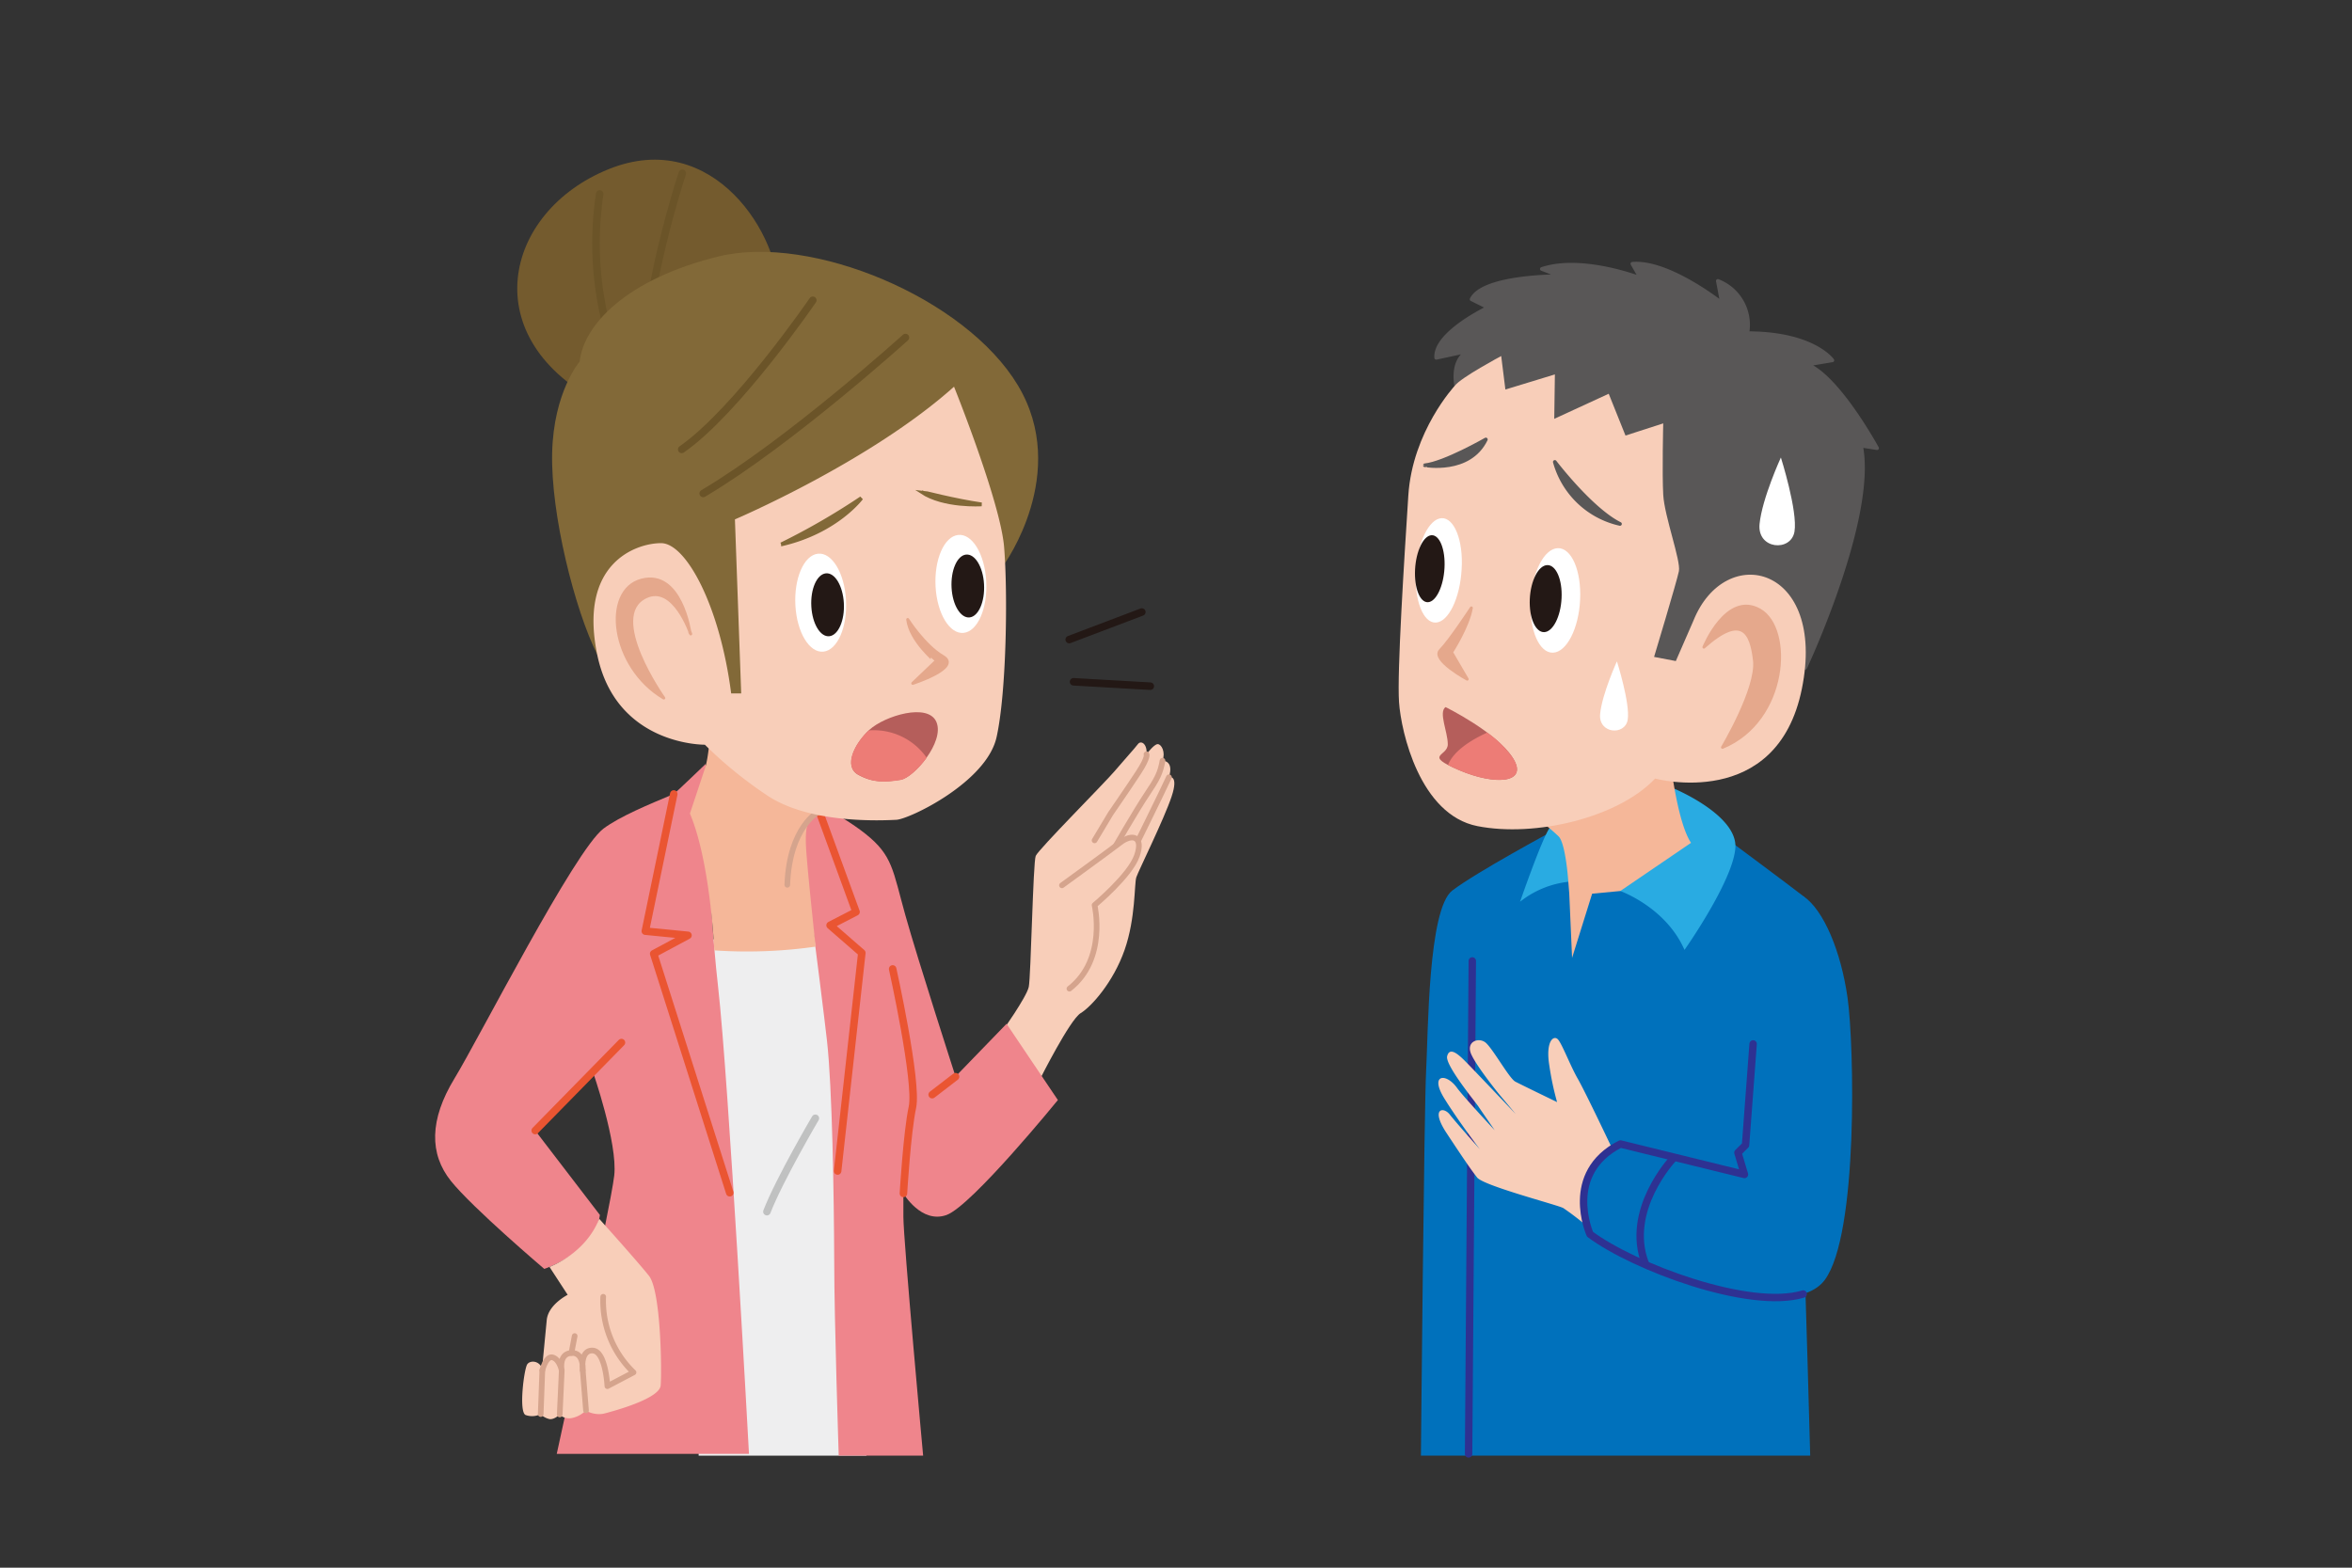 <svg id="レイヤー_1" data-name="レイヤー 1" xmlns="http://www.w3.org/2000/svg" viewBox="0 0 450 300"><rect x="0" y="0" width="450" height="300" fill="#333333" stroke="none"/><defs><style>.cls-1,.cls-14,.cls-18,.cls-21,.cls-23{fill:none;}.cls-13,.cls-2{fill:#0071bc;}.cls-3{fill:#817169;}.cls-13,.cls-3{stroke:#2e3192;stroke-width:1.42px;}.cls-10,.cls-13,.cls-14,.cls-15,.cls-18,.cls-19,.cls-21,.cls-23,.cls-25,.cls-3,.cls-6{stroke-linecap:round;stroke-linejoin:round;}.cls-4{fill:#29abe2;}.cls-5{fill:#f5b799;}.cls-6{fill:#595757;stroke:#595757;stroke-width:0.71px;}.cls-15,.cls-7{fill:#f8ceb9;}.cls-8{fill:#fff;}.cls-9{fill:#231815;}.cls-10,.cls-25{fill:#e5a88c;stroke:#e5a88c;}.cls-10{stroke-width:0.56px;}.cls-11{fill:#b55e5b;}.cls-12{fill:#ed7c76;}.cls-14,.cls-15{stroke:#d5a48d;stroke-width:1.08px;}.cls-16,.cls-19{fill:#eeeeef;}.cls-17{fill:#ef858c;}.cls-18{stroke:#ea5532;}.cls-18,.cls-19,.cls-21,.cls-23{stroke-width:1.44px;}.cls-19{stroke:#c0c1c1;}.cls-20{fill:#745b2e;}.cls-21{stroke:#6b5428;}.cls-22,.cls-24{fill:#826938;}.cls-23{stroke:#231815;}.cls-24{stroke:#826938;stroke-width:0.72px;}.cls-25{stroke-width:0.57px;}</style></defs><rect class="cls-1" x="-733" y="-267.55" width="1366" height="768"/><rect class="cls-1" x="-733" y="-267.55" width="1366" height="768"/><rect class="cls-1" x="-733" y="-267.55" width="1366" height="768"/><rect class="cls-1" x="-733" y="-267.55" width="1366" height="768"/><rect class="cls-1" x="-733" y="-267.55" width="1366" height="768"/><rect class="cls-1" x="-733" y="-267.55" width="1366" height="768"/><rect class="cls-1" x="-733" y="-267.55" width="1366" height="768"/><rect class="cls-1" x="-733" y="-267.55" width="1366" height="768"/><rect class="cls-1" x="-733" y="-267.55" width="1366" height="768"/><rect class="cls-1" x="-733" y="-267.55" width="1366" height="768"/><rect class="cls-1" x="-733" y="-267.55" width="1366" height="768"/><rect class="cls-1" x="-733" y="-267.55" width="1366" height="768"/><path class="cls-2" d="M345.09,171.54c3.83,2.63,7.16,10.54,8.41,19.49s2.08,45.16-4.37,53.9-35.17-1.45-44.95-8.74c0,0-5.21-11.65,5.82-17.27l23.73,5.83-1.25-4.17,1.46-1.45,1.45-19.36"/><path class="cls-2" d="M331.32,161.21s10.95,8.14,13.77,10.33-.31,60.39,0,66.34,1.25,40.68,1.25,40.68H271.86s.61-66.65,1-73.75.36-30.85,5-34.39,19.15-11.35,19.15-11.35Z"/><line class="cls-3" x1="281.69" y1="183.89" x2="280.98" y2="278.22"/><path class="cls-4" d="M310,170.51s8.7,3.07,12.29,11.27c0,0,9.22-13.06,9.73-19.47s-12-11.52-12-11.52-22,5.38-23.56,7.68-5.63,14.09-5.63,14.09a18,18,0,0,1,9.47-3.84C306.38,168,310,170.51,310,170.51Z"/><path class="cls-5" d="M319.7,146.44s1.28,11,3.84,14.85L310,170.51l-5.38.51-3.84,12.29L300.24,171,300,168s-.51-6.66-1.79-7.94a38.38,38.38,0,0,0-3.33-2.82Z"/><path class="cls-6" d="M345.38,127.8s13.45-28.68,10.68-42.52l3.07.48s-7.43-13.66-13.36-16l4.81-.81s-3.61-5.19-16.27-5.19a9,9,0,0,0-5.64-10l.8,4.27s-10.23-8.14-17.15-7.55l1.58,2.77S302.71,48.9,295,51.47l3.56,1.38s-14.81-.12-17,4.42l3.17,1.58s-10.33,4.88-9.94,9.62l6.59-1.42s-5.8,1.23-1.05,12.5,23.92,40.14,26.3,44.69,6.52,10.28,7.31,10.28S345.38,127.8,345.38,127.8Z"/><path class="cls-7" d="M278.35,73.81s-8.11,8.7-8.9,21-2.17,33.82-1.78,39.55,4,21.56,15,23.73,26.89-1.58,34-9.1c0,0,23.33,6.33,28.08-17.2s-14.63-28.28-20.76-13l-3.36,7.71-4.16-.79s4.35-14.43,4.75-16.41-2.77-10.48-3-14.63,0-13.65,0-13.65L311,83.35l-3.21-8-10.42,4.8.12-8.5-9.47,2.89-.8-6.41S279.53,72.23,278.35,73.81Z"/><path class="cls-8" d="M302.32,114.74c-.25,5.53-2.58,10.08-5.2,10.16s-4.53-4.32-4.27-9.84,2.58-10.08,5.2-10.16S302.58,109.22,302.32,114.74Z"/><path class="cls-9" d="M298.77,114.45c-.16,3.55-1.66,6.47-3.33,6.52s-2.91-2.77-2.75-6.32,1.66-6.46,3.34-6.51S298.94,110.91,298.77,114.45Z"/><path class="cls-8" d="M279.65,108.94c-.3,5.51-2.51,10.08-4.93,10.2s-4.14-4.26-3.84-9.77,2.51-10.09,4.93-10.21S280,103.42,279.65,108.94Z"/><path class="cls-9" d="M276.37,108.69c-.19,3.54-1.61,6.47-3.16,6.55s-2.66-2.74-2.47-6.28,1.61-6.47,3.16-6.54S276.56,105.15,276.37,108.69Z"/><path class="cls-10" d="M326,123.84s4.35-10.68,10.67-7.12,5.34,21.16-7.12,26.3c0,0,6.73-11.27,6.13-16.61S333.32,117.32,326,123.84Z"/><path class="cls-8" d="M340.73,87.55s3.26,10.28,2.6,14.19-7.17,3.43-6.68-1.47S340.73,87.55,340.73,87.55Z"/><path class="cls-8" d="M309.36,126.56s2.57,8.1,2.06,11.18-5.66,2.7-5.27-1.15S309.36,126.56,309.36,126.56Z"/><path class="cls-10" d="M281.51,116.33s-4.15,6.32-5.93,8.11,5.14,5.53,5.14,5.53l-3-5.14S280.92,119.89,281.51,116.33Z"/><path class="cls-11" d="M276.57,135.31s9.69,4.75,12.85,9.69-3.36,5.34-10.28,2.37S277,144.8,277,142.43,275.19,136.3,276.57,135.31Z"/><path class="cls-12" d="M284.54,140.19a20.12,20.12,0,0,1,4.88,4.81c3.17,4.94-3.36,5.34-10.28,2.37-.87-.37-1.56-.69-2.09-1C278.12,143.65,281.6,141.53,284.54,140.19Z"/><path class="cls-6" d="M297.48,88.4s6.92,9.09,12.46,11.86A16.68,16.68,0,0,1,297.48,88.4Z"/><path class="cls-6" d="M284.28,84.1s-7.91,4.54-11.66,4.94C272.62,89,281.12,90.62,284.28,84.1Z"/><path class="cls-7" d="M308.55,220s-5.21-11-6.66-13.53-2.92-6.45-3.75-7.49-2.5.19-1.7,5a54.63,54.63,0,0,0,1.47,6.92s-6.83-3.3-8-3.92-4.43-6.56-5.76-7.53-3.72-.09-2.66,2.3,5.32,7.63,5.32,7.63l3.19,3.81s-8.24-8.69-9.75-10.2-2.93-2.57-3.37-.88,5.41,8.77,6,9.66,3.1,4.52,3.1,4.52-6-6.44-7.18-8.07c-2.13-3-5.32-2.66-2.48,1.95,2.6,4.23,6.82,9.76,6.82,9.76s-4.52-5.06-5.76-6.65-3.72-1.16-.62,3.54,4.61,6.92,5.85,8.51,15.34,5.23,16.49,5.85a52.79,52.79,0,0,1,4.52,3.46S300.83,224.82,308.55,220Z"/><path class="cls-13" d="M345,247.63c-10.32,3.11-32.45-5.22-40.79-11.44,0,0-5.21-11.65,5.82-17.27l23.73,5.83-1.25-4.17,1.46-1.45,1.45-19.36"/><path class="cls-13" d="M320,221.83s-9.16,9.79-5.2,20"/><path class="cls-7" d="M191.61,197.56s4.81-6.75,5.22-8.7.82-23.84,1.33-25.07,13.21-14,15.05-16.17,3.89-4.4,4.5-5.22,1.85,0,1.64,1.94c0,0,1.43-1.94,2.15-1.94s1.54,1.53.92,3.17c0,0,2.25-.1,1.23,3.17,0,0,1.94-.61.51,3.69s-6.34,14.22-6.75,15.45-.1,7.78-2.25,13.92-6.35,10.85-8.4,12.08S199,206.47,199,206.47Z"/><path class="cls-14" d="M219.35,144.34s.41.51-1.53,3.48-5.33,7.88-5.33,7.88l-3.07,5.12"/><path class="cls-14" d="M222.42,145.57c-.41,2.35-1,3.48-3,6.45S213,162.66,213,162.66"/><path class="cls-14" d="M223.65,148.74c-1,2.25-7.47,15.35-7.47,15.35"/><path class="cls-15" d="M203.18,169.42s8.9-6.45,11.16-8.19,4.5-1.23,3.17,2.56-8.09,9.41-8.09,9.41,2.46,10.34-4.81,16"/><rect class="cls-16" x="133.67" y="179.75" width="32.1" height="98.81"/><path class="cls-17" d="M152.23,151.74s5,38.53,6,47.47,1.33,29.37,1.38,42.43c0,10.68.86,36.92.86,36.92h16.15s-3.78-41.24-3.78-45.71v-4.47s3.44,5.85,8.25,4.13,21.31-22,21.31-22l-9.82-14.59L182.82,206s-7.22-22.33-9.62-30.93-2.41-11.34-7.56-15.46S152.23,151.74,152.23,151.74Z"/><path class="cls-17" d="M135,146.2s-5.89,5.66-6.08,5.74c-4.64,1.94-10.34,4.29-13.45,6.62-5.5,4.12-23.71,39.92-28.52,47.83s-4.81,14.43-.69,19.59,17.87,16.84,17.87,16.84,9.62-3.1,10.65-10.31L102.4,216.35l11-11.34s4.81,13.75,4.12,19.94-11,53.27-11,53.27H143.3s-3.86-71.27-5.92-89.48S135,146.2,135,146.2Z"/><line class="cls-18" x1="102.4" y1="216.35" x2="118.9" y2="199.51"/><line class="cls-18" x1="182.82" y1="206.04" x2="178.35" y2="209.48"/><path class="cls-18" d="M172.85,228.38s.69-11.68,1.72-16.49-3.78-26.47-3.78-26.47"/><path class="cls-19" d="M156,214s-6.87,11.68-9.27,17.87"/><polyline class="cls-18" points="128.91 151.94 123.47 178.19 131.63 178.99 125.07 182.51 139.62 228.25"/><polyline class="cls-18" points="156.42 154.36 163.78 174.51 158.82 177.07 164.89 182.35 160.26 224.09"/><path class="cls-5" d="M157.14,156c-2.52-.36-3.23,1.8-2.88,6.83s1.8,18.32,1.8,18.32a93.19,93.19,0,0,1-19.4.72S135.94,165,132,155.68l2.87-8.62c.81-2.41,1.08-7.91,1.08-7.91Z"/><path class="cls-14" d="M156.63,155.32s-5.6,2.88-6,14"/><path class="cls-20" d="M149,56.82c.48-11.5-12.45-32.58-32.57-24.44s-25.87,32.58-1,45S149,56.82,149,56.82Z"/><path class="cls-21" d="M130.55,33.16c-.72,2.16-6.82,21.2-7.54,37.37"/><path class="cls-21" d="M114.74,37.11a63.38,63.38,0,0,0,4,33.42"/><path class="cls-22" d="M192.11,108s12.7-17.49,2.64-34.26-39.53-29-57.25-24.67-25.87,13.18-26.59,20.12c0,0-5,5.75-5.27,17.49s4.31,29.94,8.62,38.56,8.39,12.7,24.44,14.37S192.11,108,192.11,108Z"/><line class="cls-23" x1="204.57" y1="122.39" x2="218.46" y2="117.12"/><line class="cls-23" x1="205.4" y1="130.47" x2="220.08" y2="131.31"/><path class="cls-7" d="M182.53,74s8.86,22,9.58,30.66.48,27.79-1.44,36.41S174,156.75,171.51,156.88c-4.55.24-17.24.48-24.91-4.79a79.07,79.07,0,0,1-11.74-9.58s-17,.24-20.6-17.25,7.43-21.32,12.22-21.32,11.26,12,13.41,28.75h1.92l-1.2-33.3S166.48,88.37,182.53,74Z"/><path class="cls-8" d="M188.69,111.21c.3,5.18-1.64,9.61-4.31,9.9s-5.09-3.67-5.38-8.84,1.64-9.61,4.32-9.9S188.4,106,188.69,111.21Z"/><path class="cls-9" d="M188.27,111.8c.19,3.32-1.05,6.17-2.76,6.35s-3.27-2.35-3.45-5.67,1.05-6.16,2.76-6.35S188.09,108.48,188.27,111.8Z"/><path class="cls-8" d="M161.86,114.8c.3,5.18-1.63,9.61-4.31,9.9s-5.08-3.67-5.37-8.84,1.63-9.61,4.31-9.9S161.57,109.63,161.86,114.8Z"/><path class="cls-9" d="M161.45,115.4c.19,3.32-1.06,6.16-2.77,6.35s-3.26-2.35-3.45-5.68,1.05-6.16,2.77-6.35S161.26,112.08,161.45,115.4Z"/><path class="cls-24" d="M187.8,96.52s-7.19.48-11.5-2.4C176.3,94.12,182.77,95.8,187.8,96.52Z"/><path class="cls-24" d="M164.8,95.32s-4.79,6.47-15.33,8.86A131.58,131.58,0,0,0,164.8,95.32Z"/><path class="cls-25" d="M173.67,118.55s3.17,5,6.76,7.1-5.8,5.12-5.8,5.12l4.36-4.16S174.15,122.63,173.67,118.55Z"/><path class="cls-11" d="M172.35,149.21c2.47-.39,8.38-7.18,6.83-11s-9.94-1.2-12.82,1.43-5,7.07-2.15,8.63S169.35,149.69,172.35,149.21Z"/><path class="cls-12" d="M166.21,139.78A12.31,12.31,0,0,1,177.29,145c-1.59,2.24-3.7,4-4.94,4.25-3,.48-5.27.6-8.14-1S163.41,142.43,166.21,139.78Z"/><path class="cls-25" d="M132,121.07s-1.68-12-9.22-10.06S116.9,127.6,127,133.58c0,0-11.08-15.62-3.47-19.34,5.38-2.63,8.62,7.07,8.62,7.07"/><path class="cls-21" d="M173.24,64.59S151,84.7,134.54,94.43"/><path class="cls-21" d="M155.51,57.46S141,78.65,130.43,86"/><path class="cls-7" d="M104.61,252.57c.31-2.94,4-4.79,4-4.79l-3.48-5.34s6.88-2.48,9.51-9.21c0,0,7.2,8,9.52,10.91s2.47,18.41,2.24,21-9.36,5-11,5.41a5.11,5.11,0,0,1-3.32-.62,5.28,5.28,0,0,1-2.86,1.47,2.78,2.78,0,0,1-2.17-.69s-1,1-1.93.85a3.74,3.74,0,0,1-1.71-.93,3.68,3.68,0,0,1-2.86.15c-1.31-.62-.31-8.63.31-9.67.46-.77,2.17-.85,2.86.7Z"/><line class="cls-15" x1="103.76" y1="262.24" x2="103.45" y2="270.6"/><line class="cls-15" x1="107.09" y1="270.68" x2="107.48" y2="262.24"/><line class="cls-15" x1="111.5" y1="262.24" x2="112.12" y2="269.9"/><path class="cls-15" d="M103.76,262.24s.7-2.86,2-2.47,1.71,2.47,1.71,2.47-.62-3.17,1.85-3.32,2.17,3.32,2.17,3.32-.54-3.94,1.93-3.79,2.79,6.81,2.79,6.81l5-2.63a19,19,0,0,1-5.8-14.47"/><line class="cls-15" x1="109.95" y1="255.67" x2="109.33" y2="258.92"/></svg>